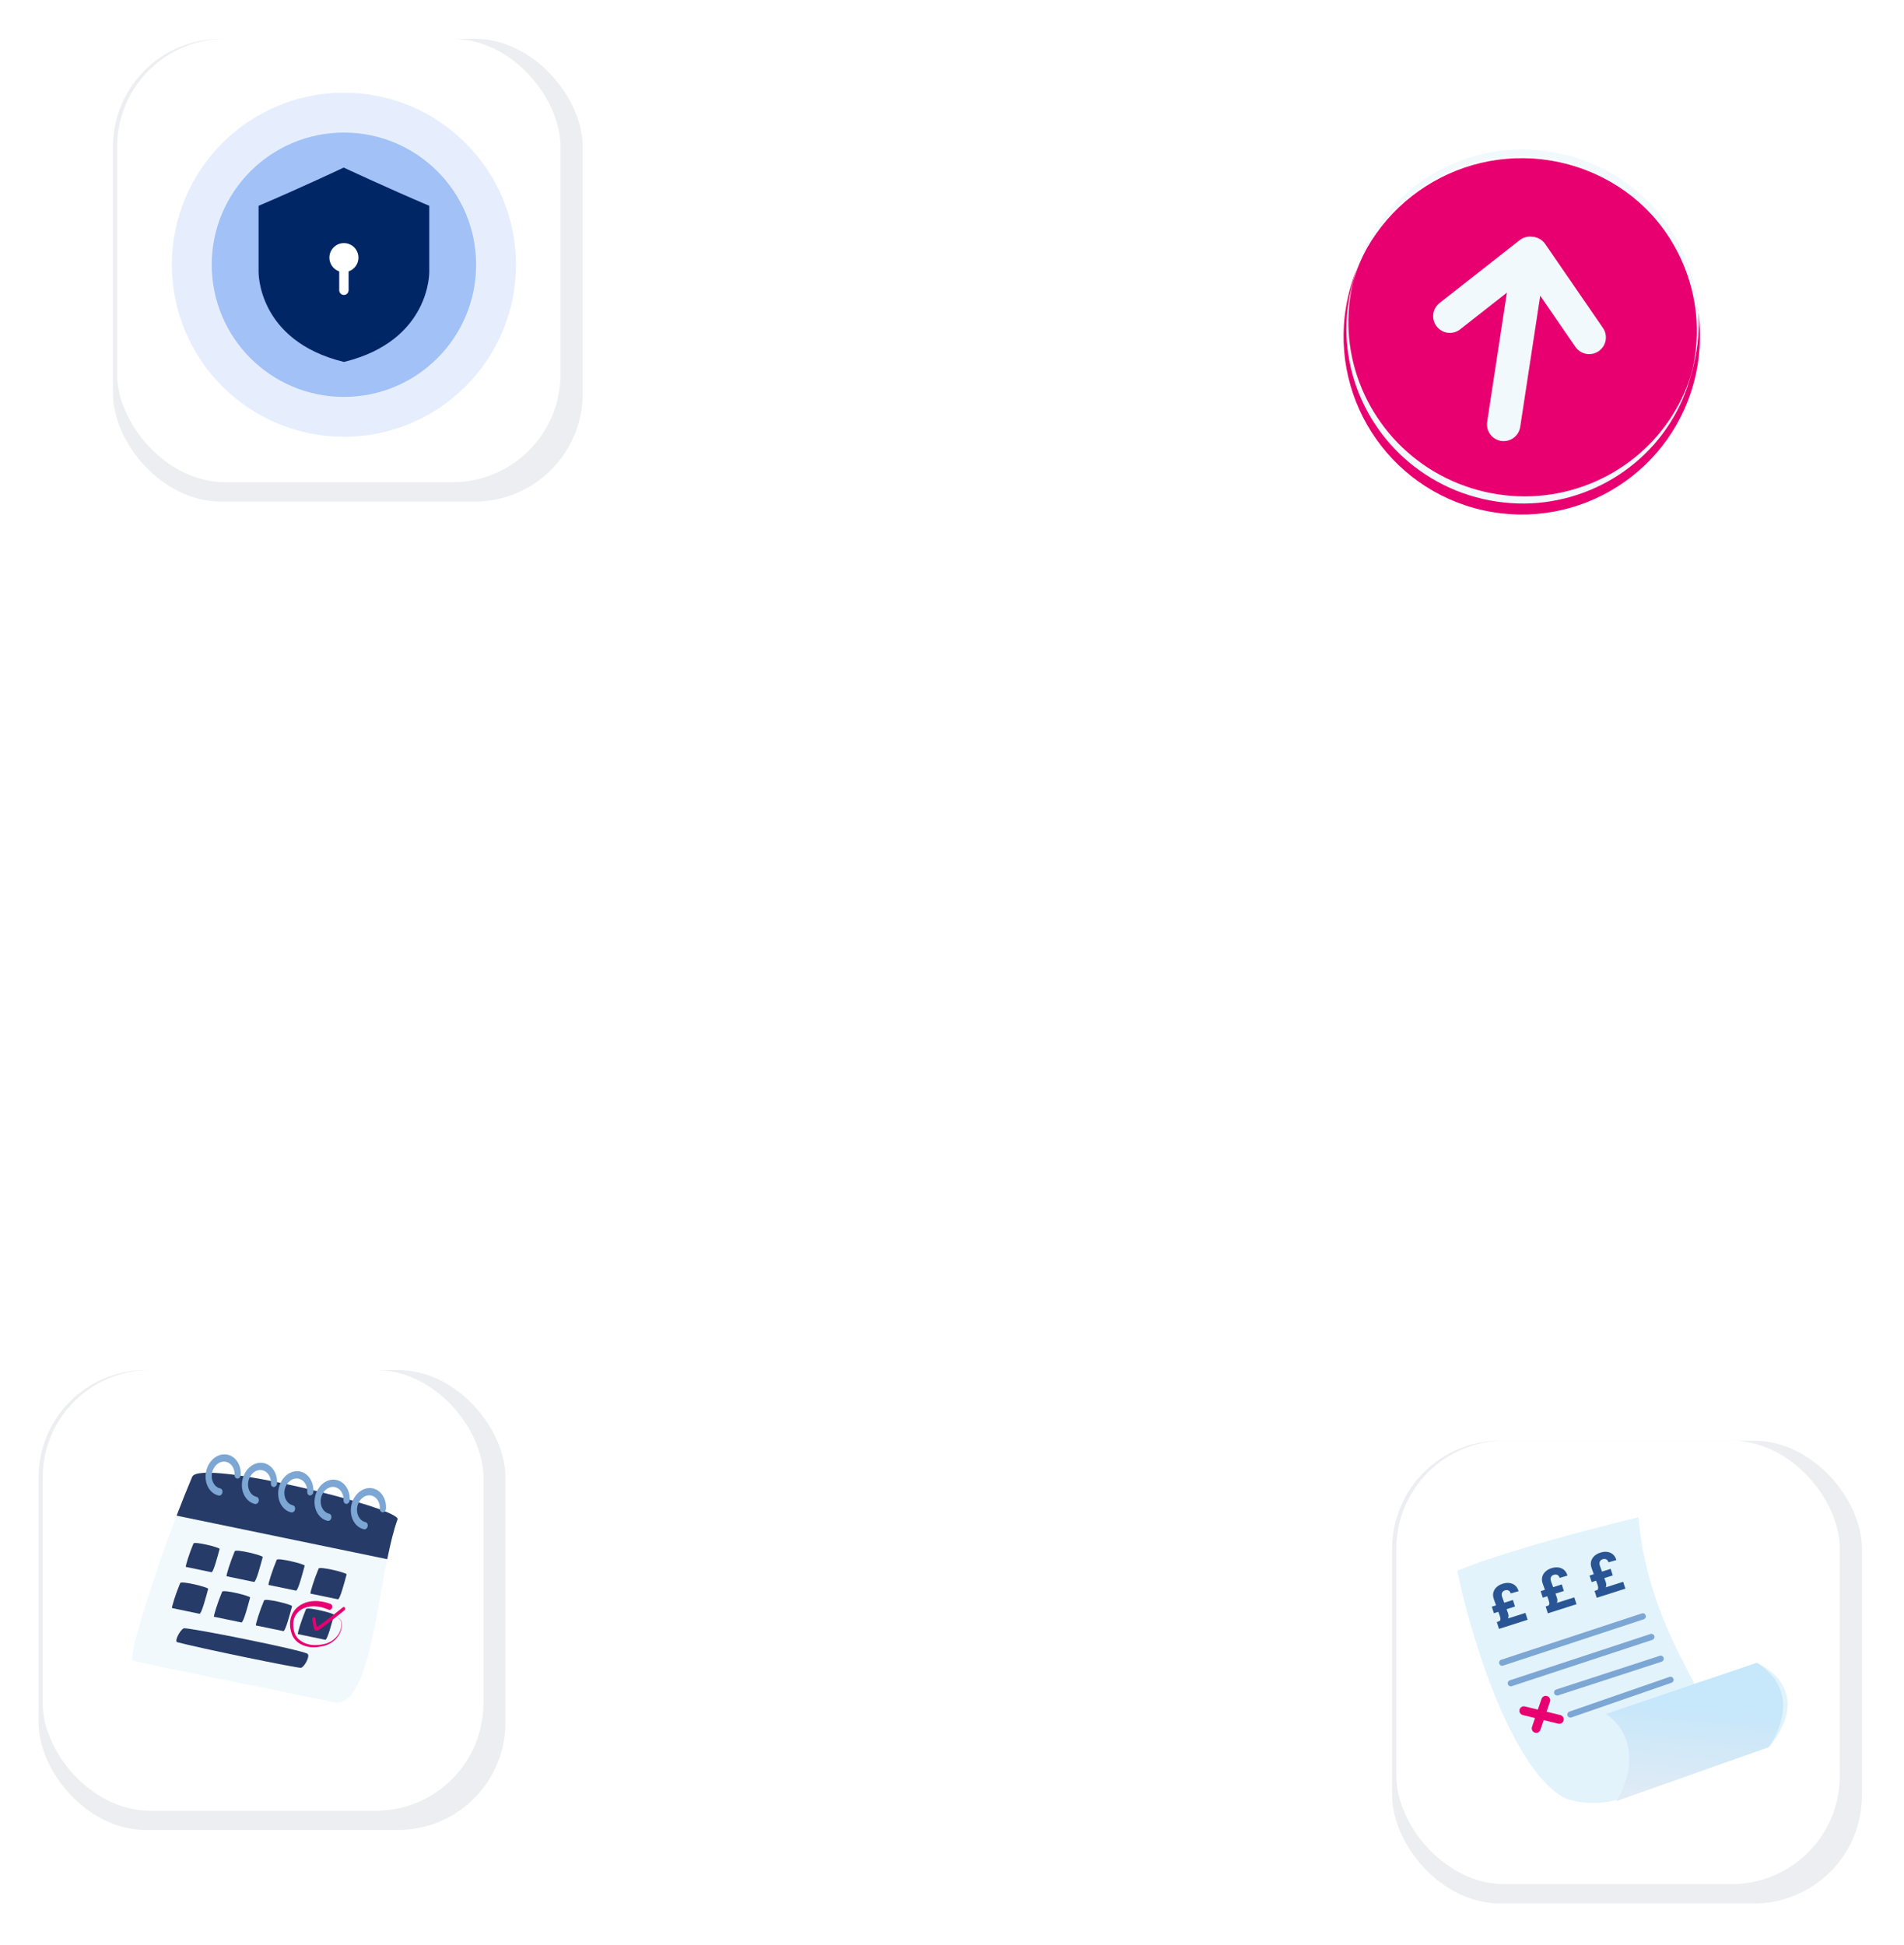 <svg width="512" height="523" viewBox="0 0 512 523" fill="none" xmlns="http://www.w3.org/2000/svg">
<g filter="url(#filter0_f_6001_8114)">
<rect x="374.37" y="387.434" width="126.323" height="124.46" rx="29.065" fill="#1A2B4B" fill-opacity="0.08"/>
</g>
<rect x="375.488" y="387.434" width="119.243" height="119.243" rx="29.065" fill="white"/>
<path d="M440.584 408.017C442.433 428.466 450.317 442.534 455.644 452.79C460.546 451.385 472.449 447.189 472.449 447.189C472.449 447.189 488.546 453.754 475.854 469.705L435.452 483.8C429.16 485.809 423.087 484.525 420.74 483.534C406.391 475.836 395.329 439.634 391.884 422.409C407.197 416.05 440.584 408.017 440.584 408.017Z" fill="url(#paint0_linear_6001_8114)"/>
<path d="M403.943 447.138L441.755 434.679" stroke="#7CA6D3" stroke-width="1.659" stroke-linecap="round"/>
<path d="M406.264 452.668L444.076 440.21" stroke="#7CA6D3" stroke-width="1.659" stroke-linecap="round"/>
<path d="M418.729 455.14L446.576 446.079" stroke="#7CA6D3" stroke-width="1.659" stroke-linecap="round"/>
<path d="M422.291 461.077L449.221 451.745" stroke="#7CA6D3" stroke-width="1.659" stroke-linecap="round"/>
<path d="M475.555 469.892C475.555 469.892 486.19 455.966 472.451 447.165L431.874 460.926C437.288 464.587 441.309 473.027 434.642 484.36L475.555 469.892Z" fill="url(#paint1_linear_6001_8114)"/>
<path d="M410.787 435.599L403.087 438.051L402.499 436.203L410.199 433.752L410.787 435.599ZM407.395 432.034L401.719 433.841L401.157 432.077L406.834 430.269L407.395 432.034ZM403.927 429.411L405.495 433.762C405.663 434.229 405.693 434.654 405.587 435.037C405.484 435.416 405.217 435.796 404.787 436.176L403.177 435.987C403.319 435.908 403.408 435.794 403.444 435.646C403.483 435.493 403.486 435.325 403.455 435.141C403.426 434.956 403.381 434.773 403.319 434.591L401.723 430.113C401.481 429.449 401.429 428.838 401.567 428.281C401.708 427.72 401.995 427.237 402.428 426.833C402.861 426.426 403.398 426.12 404.04 425.915C404.581 425.743 405.087 425.666 405.556 425.683C406.024 425.698 406.447 425.797 406.825 425.981C407.205 426.16 407.525 426.413 407.785 426.741C408.045 427.068 408.237 427.457 408.362 427.908L406.248 428.518C406.161 428.223 406.035 428.005 405.868 427.864C405.702 427.723 405.513 427.643 405.301 427.623C405.09 427.602 404.872 427.628 404.648 427.7C404.43 427.769 404.25 427.881 404.105 428.037C403.964 428.189 403.873 428.381 403.833 428.614C403.796 428.843 403.827 429.108 403.927 429.411Z" fill="#2A5595"/>
<path d="M423.93 431.415L416.23 433.866L415.642 432.019L423.342 429.568L423.93 431.415ZM420.538 427.85L414.861 429.657L414.299 427.893L419.976 426.085L420.538 427.85ZM417.07 425.227L418.637 429.578C418.805 430.045 418.836 430.47 418.73 430.853C418.626 431.232 418.36 431.612 417.93 431.992L416.319 431.803C416.461 431.724 416.55 431.61 416.587 431.462C416.626 431.309 416.629 431.14 416.597 430.957C416.569 430.772 416.524 430.589 416.462 430.407L414.865 425.928C414.623 425.265 414.572 424.654 414.71 424.097C414.85 423.536 415.137 423.053 415.571 422.649C416.003 422.241 416.541 421.936 417.182 421.731C417.724 421.559 418.229 421.482 418.699 421.499C419.167 421.514 419.59 421.613 419.967 421.796C420.347 421.976 420.667 422.229 420.927 422.557C421.187 422.884 421.38 423.273 421.504 423.724L419.39 424.334C419.304 424.039 419.177 423.82 419.011 423.68C418.844 423.539 418.655 423.458 418.444 423.438C418.232 423.418 418.014 423.444 417.79 423.515C417.573 423.585 417.392 423.697 417.248 423.853C417.106 424.005 417.016 424.197 416.976 424.43C416.938 424.659 416.97 424.924 417.07 425.227Z" fill="#2A5595"/>
<path d="M437.072 427.231L429.372 429.682L428.784 427.835L436.484 425.383L437.072 427.231ZM433.68 423.666L428.004 425.473L427.442 423.708L433.119 421.901L433.68 423.666ZM430.212 421.043L431.78 425.394C431.948 425.861 431.978 426.286 431.872 426.669C431.769 427.048 431.502 427.427 431.072 427.808L429.462 427.619C429.604 427.54 429.693 427.426 429.729 427.278C429.768 427.125 429.772 426.956 429.74 426.773C429.711 426.588 429.666 426.405 429.605 426.223L428.008 421.744C427.766 421.08 427.714 420.47 427.852 419.913C427.993 419.352 428.28 418.869 428.713 418.465C429.146 418.057 429.683 417.751 430.325 417.547C430.866 417.375 431.372 417.297 431.841 417.315C432.309 417.33 432.732 417.429 433.11 417.612C433.49 417.792 433.81 418.045 434.07 418.372C434.33 418.7 434.522 419.089 434.647 419.54L432.533 420.15C432.446 419.854 432.32 419.636 432.153 419.496C431.987 419.355 431.798 419.274 431.586 419.254C431.375 419.234 431.157 419.26 430.933 419.331C430.715 419.401 430.535 419.513 430.391 419.669C430.249 419.821 430.158 420.013 430.118 420.246C430.081 420.475 430.112 420.74 430.212 421.043Z" fill="#2A5595"/>
<path d="M415.665 457.254L413.092 464.805M409.776 460.06L419.302 462.382" stroke="#E80070" stroke-width="2.392" stroke-linecap="round" stroke-linejoin="round"/>
<circle cx="409.214" cy="90.455" r="47.909" transform="rotate(12.409 409.214 90.455)" fill="#E80070"/>
<path d="M454.96 99.968C453.688 104.588 451.542 109.028 448.856 112.997C446.236 116.86 443.023 120.322 439.358 123.238C435.693 126.154 431.668 128.472 427.342 130.183C423.016 131.893 418.354 132.979 413.667 133.347C408.827 133.726 403.927 133.345 399.194 132.245C394.403 131.13 389.787 129.281 385.562 126.766C381.5 124.345 377.809 121.315 374.651 117.806C371.533 114.345 368.938 110.428 366.973 106.224C364.997 101.997 363.655 97.485 363.017 92.879C362.378 88.273 362.45 83.317 363.278 78.62C363.387 77.993 363.511 77.37 363.647 76.75C363.712 76.453 363.78 76.158 363.851 75.867C363.887 75.72 363.924 75.569 363.96 75.422C363.979 75.352 363.997 75.287 364.016 75.218C364.087 74.911 363.858 75.749 363.925 75.552C364.336 74.355 364.68 73.142 365.134 71.956C365.995 69.708 367.03 67.527 368.233 65.438C370.574 61.37 373.547 57.669 377.012 54.492C380.427 51.358 384.318 48.731 388.513 46.724C392.707 44.717 397.244 43.321 401.874 42.627C406.599 41.919 411.436 41.935 416.168 42.671C421.056 43.433 425.834 44.95 430.258 47.164C434.682 49.378 438.448 52.07 441.874 55.366C445.3 58.663 448.109 62.333 450.376 66.396C452.643 70.459 454.301 74.855 455.271 79.394C456.261 84.03 456.532 88.804 456.064 93.512C455.833 95.858 455.444 98.211 454.826 100.489C454.774 100.677 454.717 100.873 454.673 101.063C454.683 101.025 454.611 101.274 454.654 101.161C454.802 100.788 454.881 100.364 454.986 99.979C456.288 95.185 456.971 90.288 456.781 85.309C456.598 80.551 455.667 75.82 454.036 71.327C452.417 66.867 450.113 62.649 447.231 58.861C444.337 55.06 440.861 51.7 436.949 48.931C433.036 46.163 428.416 43.854 423.687 42.375C418.908 40.878 413.895 40.128 408.894 40.178C403.893 40.228 399.281 41.026 394.717 42.518C390.153 44.011 385.936 46.148 382.081 48.888C378.225 51.629 374.72 55.014 371.856 58.823C368.992 62.632 366.642 67.037 365.073 71.626C363.42 76.464 362.298 81.531 362.09 86.649C361.894 91.436 362.458 96.252 363.748 100.879C365.037 105.505 366.984 109.79 369.559 113.768C372.142 117.76 375.333 121.365 378.998 124.413C382.663 127.461 387.002 130.078 391.547 131.911C396.242 133.807 401.241 134.959 406.289 135.301C411.338 135.644 416.011 135.203 420.712 134.049C425.328 132.914 429.763 131.084 433.822 128.64C437.886 126.192 441.569 123.132 444.708 119.588C447.847 116.044 450.54 111.837 452.458 107.406C453.432 105.159 454.195 102.842 454.843 100.486C454.946 100.109 455.132 99.688 455.159 99.299C455.166 99.197 455.124 99.397 455.125 99.393C455.062 99.578 455.016 99.776 454.965 99.965L454.96 99.968Z" fill="#F1F9FD"/>
<line x1="409.906" y1="77.75" x2="404.351" y2="114.131" stroke="#F1F9FD" stroke-width="8.987" stroke-linecap="round"/>
<path d="M411.426 68.12L389.879 85.024" stroke="#F1F9FD" stroke-width="8.987" stroke-linecap="round"/>
<path d="M411.821 68.177L427.342 90.741" stroke="#F1F9FD" stroke-width="8.987" stroke-linecap="round"/>
<g filter="url(#filter1_f_6001_8114)">
<rect x="10.37" y="368.434" width="125.547" height="123.695" rx="28.887" fill="#1A2B4B" fill-opacity="0.08"/>
</g>
<rect x="11.48" y="368.434" width="118.51" height="118.51" rx="28.887" fill="white"/>
<path d="M89.757 457.739C79.415 455.6 37.997 447.351 35.734 446.566C34.083 445.993 43.085 417.486 51.676 397.16C53.796 392.146 107.973 405.612 106.905 408.583C101.458 423.728 100.422 459.945 89.757 457.739Z" fill="#F1F9FD"/>
<path d="M104.137 419.308C104.962 415.233 105.85 411.513 106.904 408.584C107.972 405.614 53.795 392.148 51.676 397.162C50.278 400.469 48.868 404 47.494 407.593L104.137 419.308L104.137 419.308Z" fill="#263B68"/>
<path d="M56.871 422.808L49.99 421.385C49.772 421.34 50.926 417.681 52.02 415.092C52.29 414.453 59.159 416.157 59.054 416.547C58.549 418.435 57.371 422.911 56.87 422.808L56.871 422.808Z" fill="#263B68"/>
<path d="M68.311 425.424L60.949 423.902C60.716 423.853 61.951 419.939 63.121 417.168C63.41 416.485 70.76 418.308 70.648 418.725C70.108 420.746 68.847 425.535 68.311 425.424L68.311 425.424Z" fill="#263B68"/>
<path d="M79.59 427.757L72.228 426.235C71.995 426.187 73.23 422.272 74.4 419.501C74.689 418.818 82.038 420.641 81.927 421.058C81.386 423.079 80.126 427.868 79.59 427.757Z" fill="#263B68"/>
<path d="M90.87 430.09L83.507 428.567C83.275 428.519 84.509 424.604 85.68 421.834C85.969 421.15 93.318 422.974 93.207 423.391C92.666 425.411 91.406 430.201 90.87 430.09Z" fill="#263B68"/>
<path d="M53.643 433.984L46.281 432.461C46.048 432.413 47.282 428.498 48.453 425.728C48.742 425.044 56.092 426.868 55.98 427.285C55.439 429.305 54.179 434.095 53.643 433.984Z" fill="#263B68"/>
<path d="M64.922 436.317L57.559 434.794C57.326 434.746 58.561 430.831 59.732 428.06C60.021 427.377 67.37 429.2 67.258 429.617C66.718 431.638 65.457 436.427 64.922 436.316L64.922 436.317Z" fill="#263B68"/>
<path d="M76.2 438.65L68.837 437.127C68.605 437.079 69.839 433.164 71.01 430.394C71.299 429.71 78.648 431.533 78.537 431.95C77.996 433.971 76.735 438.76 76.2 438.65Z" fill="#263B68"/>
<path d="M87.48 440.982L80.118 439.46C79.885 439.411 81.12 435.497 82.29 432.726C82.579 432.043 89.929 433.866 89.817 434.283C89.277 436.304 88.016 441.093 87.48 440.982Z" fill="#263B68"/>
<path d="M59.218 400.271C58.406 400.086 57.76 399.531 57.361 398.772C56.964 398.012 56.821 397.063 57.023 396.081C57.229 395.088 57.745 394.268 58.422 393.728C59.1 393.19 59.924 392.944 60.752 393.115C61.488 393.268 62.089 393.721 62.502 394.356C62.914 394.991 63.13 395.801 63.083 396.661C63.054 397.201 63.4 397.635 63.857 397.63C64.313 397.625 64.706 397.183 64.735 396.643C64.807 395.316 64.474 394.068 63.842 393.096C63.212 392.123 62.275 391.42 61.15 391.188C59.885 390.925 58.603 391.305 57.568 392.13C56.532 392.953 55.73 394.23 55.416 395.749C55.105 397.251 55.327 398.727 55.936 399.887C56.544 401.049 57.548 401.909 58.792 402.193C59.233 402.294 59.687 401.945 59.804 401.415C59.922 400.884 59.659 400.372 59.217 400.272L59.218 400.271Z" fill="#7CA6D3"/>
<path d="M68.984 402.538C68.172 402.352 67.526 401.797 67.127 401.038C66.73 400.278 66.587 399.33 66.79 398.348C66.995 397.355 67.512 396.534 68.188 395.994C68.866 395.457 69.69 395.211 70.518 395.381C71.254 395.534 71.855 395.987 72.268 396.622C72.68 397.257 72.895 398.068 72.85 398.927C72.82 399.467 73.167 399.901 73.623 399.896C74.079 399.892 74.472 399.45 74.501 398.91C74.573 397.582 74.24 396.335 73.609 395.362C72.978 394.39 72.041 393.686 70.917 393.454C69.651 393.192 68.369 393.572 67.334 394.397C66.299 395.219 65.497 396.496 65.183 398.015C64.872 399.518 65.093 400.993 65.703 402.154C66.311 403.315 67.315 404.176 68.558 404.459C69 404.56 69.453 404.212 69.57 403.681C69.688 403.151 69.426 402.639 68.984 402.538L68.984 402.538Z" fill="#7CA6D3"/>
<path d="M78.747 404.806C77.936 404.62 77.29 404.065 76.891 403.306C76.494 402.546 76.35 401.598 76.553 400.615C76.758 399.623 77.275 398.802 77.952 398.262C78.629 397.724 79.454 397.478 80.281 397.65C81.018 397.802 81.619 398.256 82.031 398.89C82.444 399.525 82.659 400.336 82.613 401.195C82.584 401.735 82.93 402.169 83.386 402.165C83.842 402.16 84.236 401.718 84.265 401.178C84.336 399.85 84.003 398.603 83.372 397.631C82.742 396.658 81.805 395.955 80.68 395.722C79.414 395.461 78.133 395.84 77.097 396.665C76.062 397.487 75.259 398.765 74.946 400.283C74.634 401.786 74.856 403.262 75.466 404.422C76.074 405.584 77.078 406.444 78.321 406.728C78.763 406.828 79.216 406.48 79.334 405.95C79.451 405.419 79.189 404.907 78.747 404.806L78.747 404.806Z" fill="#7CA6D3"/>
<path d="M88.515 407.073C87.704 406.887 87.058 406.332 86.659 405.574C86.262 404.814 86.118 403.865 86.321 402.882C86.526 401.89 87.043 401.069 87.72 400.529C88.397 399.991 89.222 399.745 90.049 399.916C90.785 400.069 91.387 400.522 91.799 401.157C92.211 401.792 92.427 402.602 92.381 403.462C92.352 404.002 92.698 404.436 93.154 404.431C93.611 404.427 94.004 403.985 94.033 403.445C94.104 402.117 93.771 400.87 93.14 399.897C92.509 398.925 91.573 398.221 90.447 397.989C89.181 397.727 87.9 398.107 86.865 398.932C85.829 399.754 85.027 401.031 84.713 402.55C84.402 404.053 84.624 405.529 85.233 406.689C85.842 407.85 86.846 408.711 88.089 408.994C88.53 409.095 88.984 408.747 89.101 408.216C89.219 407.685 88.956 407.174 88.514 407.073L88.515 407.073Z" fill="#7CA6D3"/>
<path d="M98.281 409.339C97.47 409.153 96.824 408.598 96.425 407.84C96.028 407.08 95.884 406.131 96.087 405.149C96.292 404.156 96.809 403.335 97.486 402.796C98.164 402.258 98.988 402.012 99.816 402.183C100.552 402.335 101.153 402.789 101.566 403.423C101.978 404.058 102.193 404.869 102.147 405.728C102.118 406.268 102.464 406.702 102.92 406.698C103.377 406.693 103.77 406.251 103.799 405.711C103.87 404.383 103.537 403.136 102.906 402.164C102.275 401.191 101.339 400.487 100.214 400.255C98.948 399.993 97.666 400.373 96.631 401.198C95.596 402.02 94.793 403.298 94.48 404.816C94.168 406.319 94.39 407.794 95 408.955C95.608 410.116 96.612 410.977 97.855 411.26C98.297 411.361 98.75 411.013 98.868 410.482C98.985 409.951 98.723 409.439 98.281 409.339L98.281 409.339Z" fill="#7CA6D3"/>
<path d="M80.953 448.508C80.186 448.7 52.814 443.039 47.652 441.62C46.77 441.378 48.544 438.163 49.436 437.897C50.517 437.575 81.74 443.799 82.737 444.785C83.403 445.443 81.853 448.283 80.953 448.508Z" fill="#263B68"/>
<path d="M88.386 432.895C88.386 432.895 88.264 432.843 88.037 432.747C87.826 432.661 87.495 432.534 87.074 432.404C86.651 432.276 86.131 432.143 85.525 432.06C84.92 431.977 84.226 431.94 83.476 432.027C82.729 432.114 81.919 432.326 81.149 432.768C80.385 433.207 79.664 433.902 79.249 434.853C78.826 435.797 78.74 436.959 78.941 438.078C78.99 438.356 79.051 438.643 79.131 438.908C79.152 438.985 79.174 439.044 79.195 439.103C79.216 439.164 79.236 439.224 79.264 439.286C79.312 439.412 79.371 439.532 79.429 439.652C79.676 440.123 80.001 440.543 80.386 440.888C81.154 441.586 82.119 442.01 83.101 442.234C83.594 442.345 84.096 442.404 84.595 442.411C84.719 442.414 84.847 442.41 84.966 442.407C85.094 442.4 85.221 442.393 85.349 442.386C85.601 442.369 85.846 442.352 86.093 442.319C87.078 442.206 88.028 441.961 88.86 441.497C89.69 441.038 90.397 440.377 90.924 439.647C91.421 438.909 91.695 438.052 91.789 437.306C91.878 436.56 91.778 435.856 91.414 435.528C91.075 435.185 90.722 435.052 90.493 434.964C90.258 434.883 90.128 434.857 90.128 434.857C90.128 434.857 90.259 434.876 90.498 434.947C90.733 435.024 91.091 435.138 91.454 435.473C91.541 435.561 91.629 435.662 91.702 435.787C91.777 435.917 91.821 436.066 91.859 436.228C91.93 436.551 91.95 436.921 91.916 437.313C91.84 438.095 91.599 438.977 91.087 439.8C90.563 440.583 89.847 441.308 88.984 441.834C88.12 442.364 87.129 442.666 86.115 442.831C85.863 442.877 85.602 442.907 85.346 442.937C85.219 442.95 85.091 442.962 84.963 442.976C84.826 442.986 84.697 442.995 84.564 442.998C84.033 443.015 83.5 442.977 82.971 442.883C81.916 442.692 80.859 442.294 79.959 441.547C79.509 441.178 79.111 440.708 78.797 440.161C78.722 440.021 78.647 439.88 78.583 439.733C78.519 439.593 78.449 439.41 78.405 439.275C78.302 438.971 78.224 438.667 78.157 438.35C78.025 437.722 77.959 437.06 77.996 436.39C78.032 435.721 78.173 435.044 78.421 434.426C78.668 433.806 79.019 433.25 79.419 432.792C79.82 432.332 80.269 431.966 80.724 431.675C81.639 431.098 82.572 430.814 83.421 430.673C84.274 430.532 85.052 430.538 85.73 430.597C86.409 430.656 86.989 430.774 87.46 430.892C87.932 431.013 88.291 431.13 88.545 431.22C88.782 431.307 88.908 431.352 88.908 431.352C89.262 431.482 89.439 431.935 89.304 432.363C89.168 432.793 88.771 433.035 88.417 432.906L88.394 432.896L88.387 432.893L88.386 432.895Z" fill="#E80070"/>
<path d="M83.999 435.468C84.046 436.162 84.196 436.838 84.312 437.44C84.363 437.702 84.41 437.908 84.494 438.099C84.537 438.194 84.591 438.289 84.671 438.37C84.75 438.452 84.858 438.513 84.966 438.534C85.07 438.556 85.168 438.546 85.255 438.526C85.387 438.494 85.503 438.437 85.626 438.371C85.748 438.304 85.879 438.224 86.027 438.13L86.043 438.12C87.18 437.335 88.821 436.071 90.185 434.999C91.547 433.927 92.629 433.05 92.629 433.049C92.824 432.891 92.885 432.586 92.765 432.367C92.645 432.148 92.39 432.098 92.195 432.256C92.195 432.256 92.129 432.31 92.006 432.409C91.579 432.754 90.478 433.638 89.241 434.605C88.005 435.57 86.629 436.619 85.664 437.285L85.854 437.703L85.681 437.275C85.488 437.396 85.339 437.486 85.243 437.531C85.196 437.554 85.163 437.565 85.149 437.568L85.143 437.569L85.142 437.689L85.166 437.571L85.143 437.569L85.142 437.688L85.166 437.571L85.129 437.753L85.236 437.609C85.223 437.595 85.19 437.575 85.166 437.571L85.128 437.754L85.236 437.609L85.185 437.677L85.244 437.618L85.236 437.609L85.185 437.677L85.244 437.618L85.241 437.613C85.233 437.6 85.213 437.553 85.191 437.475C85.17 437.398 85.145 437.291 85.12 437.158C85 436.54 84.863 435.901 84.824 435.321C84.806 435.053 84.607 434.87 84.379 434.911C84.151 434.952 83.981 435.201 83.999 435.468L83.999 435.468Z" fill="#E80070"/>
<g filter="url(#filter2_f_6001_8114)">
<rect x="30.37" y="10.434" width="126.323" height="124.46" rx="29.065" fill="#1A2B4B" fill-opacity="0.08"/>
</g>
<rect x="31.488" y="10.434" width="119.243" height="119.243" rx="29.065" fill="white"/>
<path opacity="0.1" d="M92.482 117.458C118.032 117.458 138.745 96.746 138.745 71.195C138.745 45.644 118.032 24.931 92.482 24.931C66.931 24.931 46.218 45.644 46.218 71.195C46.218 96.746 66.931 117.458 92.482 117.458Z" fill="#0058E6"/>
<path opacity="0.3" d="M92.484 106.739C112.113 106.739 128.027 90.826 128.027 71.196C128.027 51.566 112.113 35.653 92.484 35.653C72.853 35.653 56.94 51.566 56.94 71.196C56.94 90.826 72.853 106.739 92.484 106.739Z" fill="#0058E6"/>
<path d="M92.538 97.325C115.88 91.579 115.432 73.033 115.432 73.033V55.349C104.041 50.502 92.426 45.065 92.426 45.065C92.426 45.065 80.925 50.502 69.536 55.347V73.033C69.536 73.033 69.088 91.579 92.43 97.325H92.538Z" fill="#002665"/>
<path d="M96.394 69.286C96.394 68.567 96.197 67.862 95.822 67.248C95.448 66.635 94.912 66.136 94.273 65.806C93.633 65.478 92.916 65.331 92.199 65.383C91.482 65.435 90.793 65.684 90.208 66.103C89.623 66.521 89.165 67.092 88.884 67.754C88.602 68.415 88.509 69.142 88.614 69.853C88.718 70.564 89.017 71.233 89.477 71.786C89.936 72.338 90.54 72.753 91.22 72.986V78.06C91.22 78.394 91.353 78.715 91.59 78.952C91.826 79.188 92.147 79.321 92.482 79.321C92.817 79.321 93.137 79.188 93.374 78.952C93.611 78.715 93.743 78.394 93.743 78.06V72.984C94.516 72.722 95.187 72.224 95.662 71.561C96.138 70.898 96.393 70.102 96.394 69.286Z" fill="white"/>
<defs>
<filter id="filter0_f_6001_8114" x="363.936" y="377" width="147.19" height="145.327" filterUnits="userSpaceOnUse" color-interpolation-filters="sRGB">
<feFlood flood-opacity="0" result="BackgroundImageFix"/>
<feBlend mode="normal" in="SourceGraphic" in2="BackgroundImageFix" result="shape"/>
<feGaussianBlur stdDeviation="5.217" result="effect1_foregroundBlur_6001_8114"/>
</filter>
<filter id="filter1_f_6001_8114" x="-2.38419e-05" y="358.064" width="146.286" height="144.434" filterUnits="userSpaceOnUse" color-interpolation-filters="sRGB">
<feFlood flood-opacity="0" result="BackgroundImageFix"/>
<feBlend mode="normal" in="SourceGraphic" in2="BackgroundImageFix" result="shape"/>
<feGaussianBlur stdDeviation="5.185" result="effect1_foregroundBlur_6001_8114"/>
</filter>
<filter id="filter2_f_6001_8114" x="19.936" y="-3.8147e-06" width="147.19" height="145.327" filterUnits="userSpaceOnUse" color-interpolation-filters="sRGB">
<feFlood flood-opacity="0" result="BackgroundImageFix"/>
<feBlend mode="normal" in="SourceGraphic" in2="BackgroundImageFix" result="shape"/>
<feGaussianBlur stdDeviation="5.217" result="effect1_foregroundBlur_6001_8114"/>
</filter>
<linearGradient id="paint0_linear_6001_8114" x1="401.525" y1="520.337" x2="456.081" y2="485.883" gradientUnits="userSpaceOnUse">
<stop stop-color="#E2F3FC"/>
<stop offset="1" stop-color="#E2F3FC"/>
</linearGradient>
<linearGradient id="paint1_linear_6001_8114" x1="459.436" y1="460.036" x2="455.797" y2="498.659" gradientUnits="userSpaceOnUse">
<stop stop-color="#C7E7FA"/>
<stop offset="1" stop-color="#EFEDF2"/>
</linearGradient>
</defs>
</svg>
